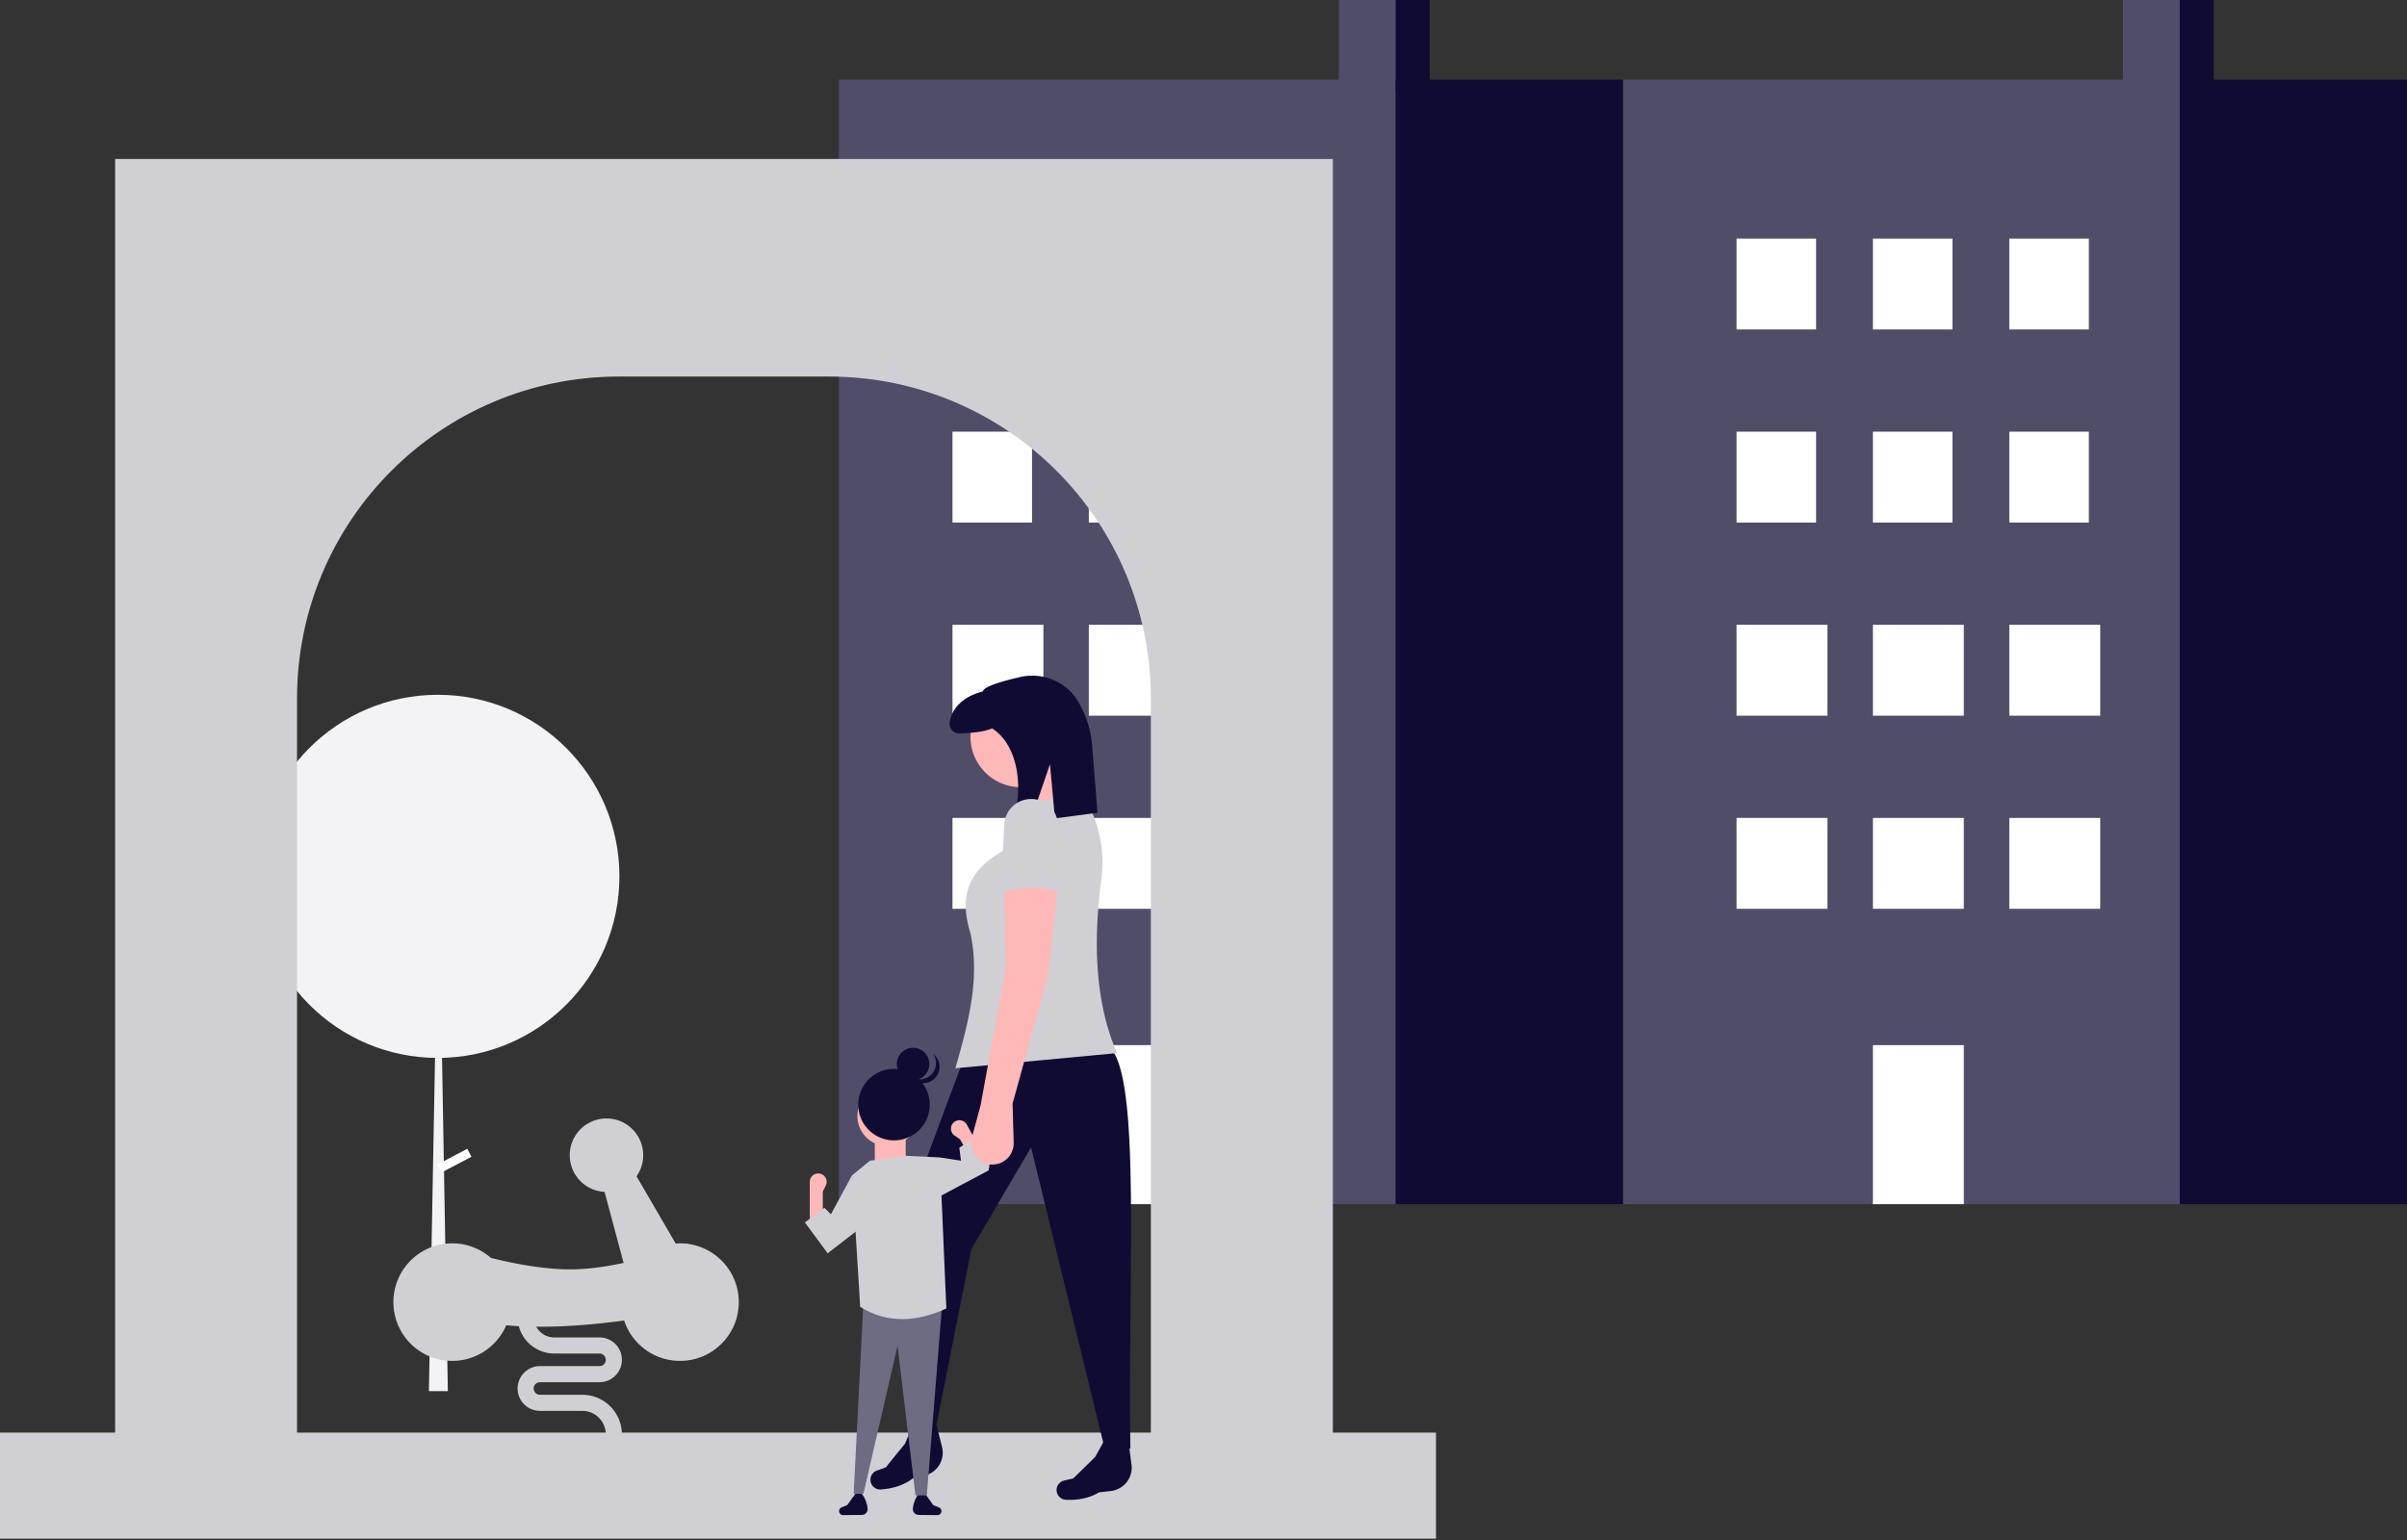 <svg width="400" height="256" viewBox="0 0 400 256" fill="none" xmlns="http://www.w3.org/2000/svg">
    <rect x="0" y="0" width="400" height="256" fill="#333333" stroke="none"/>
    <path d="M233.817 0h-11.331v15.107h11.331V0zM364.118 0h-11.33v15.107h11.33V0z" fill="#504D69"/>
    <path d="M231.931 13.22h-92.532v186.954h92.532V13.22zM362.238 13.22h-92.532v186.954h92.532V13.22z" fill="#504D69"/>
    <path d="M269.704 13.22h-37.769v186.954h37.769V13.22zM400 13.22h-37.768v186.954H400V13.22z" fill="#100B33"/>
    <path d="M171.506 39.657h-13.219v15.108h13.219V39.657zM301.802 39.657h-13.219v15.108h13.219V39.657zM194.161 39.657h-13.219v15.108h13.219V39.657zM324.463 39.657h-13.219v15.108h13.219V39.657zM216.822 39.657h-13.218v15.108h13.218V39.657zM347.129 39.657h-13.218v15.108h13.218V39.657zM171.506 71.759h-13.219v15.107h13.219V71.76zM301.802 71.759h-13.219v15.107h13.219V71.76zM194.161 71.759h-13.219v15.107h13.219V71.76zM324.463 71.759h-13.219v15.107h13.219V71.76zM216.822 71.759h-13.218v15.107h13.218V71.76zM347.129 71.759h-13.218v15.107h13.218V71.76zM173.394 103.863h-15.107v15.108h15.107v-15.108zM303.69 103.863h-15.107v15.108h15.107v-15.108zM196.05 103.863h-15.108v15.108h15.108v-15.108zM326.351 103.863h-15.107v15.108h15.107v-15.108zM218.711 103.863h-15.107v15.108h15.107v-15.108zM349.018 103.863h-15.107v15.108h15.107v-15.108zM173.394 135.968h-15.107v15.107h15.107v-15.107zM303.69 135.968h-15.107v15.107h15.107v-15.107zM196.05 135.968h-15.108v15.107h15.108v-15.107zM326.351 135.968h-15.107v15.107h15.107v-15.107zM196.05 173.736h-15.108v26.438h15.108v-26.438zM326.351 173.736h-15.107v26.438h15.107v-26.438zM218.711 135.968h-15.107v15.107h15.107v-15.107zM349.018 135.968h-15.107v15.107h15.107v-15.107z" fill="#fff"/>
    <path d="M237.601 0h-5.666v15.107h5.666V0zM367.897 0h-5.665v15.107h5.665V0z" fill="#100B33"/>
    <path d="M72.755 175.862c16.67 0 30.182-13.513 30.182-30.182 0-16.669-13.513-30.182-30.182-30.182-16.668 0-30.181 13.513-30.181 30.182 0 16.669 13.513 30.182 30.181 30.182z" fill="#F3F2F4"/>
    <path d="M72.849 145.679h.083l1.493 85.571h-3.15l1.574-85.571z" fill="#F3F2F4"/>
    <path fill-rule="evenodd" clip-rule="evenodd" d="M221.494 26.422H19.132v212.951h30.232V116.104c0-29.552 23.956-53.508 53.507-53.508h34.872c29.551 0 53.507 23.956 53.507 53.508v123.269h30.244V26.422z" fill="#D0CFD4"/>
    <path d="m77.651 190.968-4.989 2.627.695 1.32 4.99-2.626-.696-1.321z" fill="#fff"/>
    <path d="M238.634 238.148H0v17.625h238.634v-17.625z" fill="#D0CFD4"/>
    <path d="m184.613 247.853-1.989.233c-1.571.947-3.414 1.304-5.455 1.231a1.63 1.63 0 0 1-1.582-1.562 1.618 1.618 0 0 1 1.252-1.639l1.513-.351 3.646-3.566 2.2-3.98 3.195.366.665 5.056a3.915 3.915 0 0 1-3.445 4.212zM153.649 245.296l-1.949.459c-1.452 1.12-3.243 1.684-5.28 1.845a1.638 1.638 0 0 1-1.474-.686 1.625 1.625 0 0 1-.218-1.423 1.617 1.617 0 0 1 1.001-1.035l1.461-.522 3.216-3.958 1.732-4.205h3.216l1.237 4.947a3.914 3.914 0 0 1-2.942 4.578z" fill="#100B33"/>
    <path d="m152.041 236.049 3.637.559 5.735-28.955 9.932-16.925 12.029 49.238 4.476.839c-.501-27.728 1.949-62.635-3.636-66.863l-24.338 2.798-10.632 28.535 2.797 30.774z" fill="#100B33"/>
    <path d="M169.666 130.862a8.393 8.393 0 1 0 0-16.787 8.393 8.393 0 0 0 0 16.787z" fill="#FFB8B8"/>
    <path d="m181.425 135.337-10.071 1.679-2.518-8.953 7.274-2.238 5.315 9.512z" fill="#FFB8B8"/>
    <path d="m185.621 175.064-26.857 2.518c2.153-7.487 4.125-14.948 2.518-22.381-2.042-6.636-.072-10.583 5.315-13.708l3.637-8.113 9.791-1.119a21.133 21.133 0 0 1 3 13.976c-1.395 10.582-1.018 20.401 2.596 28.827z" fill="#D0CFD4"/>
    <path d="M169.482 112.557c-2.801.64-5.989 1.547-6.168 2.389-2.881.726-5.056 2.465-5.5 5.117a1.579 1.579 0 0 0 .366 1.293 1.589 1.589 0 0 0 1.227.548c1.567-.02 3.92-.17 5.473-.819 4.512 2.908 5.269 10.47 3.299 15.617l3.101-.285 3.208-9.391.819 9.023 7.076-.936-.911-11.506a17.136 17.136 0 0 0-2.692-7.6 6.59 6.59 0 0 0-.506-.657 8.99 8.99 0 0 0-8.792-2.793zM151.705 250.74a.991.991 0 0 0 .21.724.979.979 0 0 0 .76.37l3.147.033a.672.672 0 0 0 .203-1.294l-.929-.371-1.35-1.89h-1.081a4.952 4.952 0 0 0-.959 2.422v.005l-.001.001zM144.183 250.74a.991.991 0 0 1-.504.972.991.991 0 0 1-.465.122l-3.148.033a.674.674 0 0 1-.624-.67.672.672 0 0 1 .422-.624l.928-.371 1.351-1.89h1.08c.53.707.862 1.543.959 2.422v.005l.001.001z" fill="#100B33"/>
    <path d="M141.865 248.312h1.621l5.672-24.577 2.971 24.847h1.89l2.566-32.005-13.099-.135-1.621 31.87z" fill="#6E6C82"/>
    <path d="M134.573 203.209h2.161v-5.131l.492-.984a1.4 1.4 0 1 0-2.653-.626v6.741zM147.409 190.515a4.997 4.997 0 1 0 0-9.993 4.997 4.997 0 0 0 0 9.993z" fill="#FFB8B8"/>
    <path d="M150.51 188.085h-5.132v5.942h5.132v-5.942z" fill="#FFB8B8"/>
    <path d="M142.95 217.252c4.542 2.803 9.345 2.529 14.314.27l-1.08-25.117-5.672-.27-5.942.81-2.97 2.431 1.35 21.876z" fill="#D0CFD4"/>
    <path d="m137.541 208.341 5.942-4.592-1.89-8.372-3.511 6.482-1.081-1.08-3.241 2.43 3.781 5.132z" fill="#D0CFD4"/>
    <path d="m163.925 192.836-1.891 1.047-2.487-4.488-.907-.621a1.4 1.4 0 1 1 2.016-1.833l.78 1.407 2.489 4.488z" fill="#FFB8B8"/>
    <path d="m153.348 200.373 7.171-3.807 3.767-2 .54-3.241-2.431-2.43-2.97 1.89.27 2.161-3.511-.54-2.836 7.967z" fill="#D0CFD4"/>
    <path d="M148.49 189.57a5.942 5.942 0 1 0 0-11.883 5.942 5.942 0 0 0 0 11.883z" fill="#100B33"/>
    <path d="M151.733 179.576a2.7 2.7 0 1 0 .001-5.4 2.7 2.7 0 0 0-.001 5.4z" fill="#100B33"/>
    <path d="M151.597 179.134a2.703 2.703 0 0 0 3.274-.61 2.702 2.702 0 0 0 .192-3.325 2.706 2.706 0 0 1 1.072 1.994 2.7 2.7 0 0 1-4.912 1.701c.118.091.243.171.374.24z" fill="#100B33"/>
    <path d="m168.272 183.456.185 6.495a3.54 3.54 0 1 1-6.958-.823l1.459-5.393 4.196-22.94-.28-13.428 8.953-.28-1.679 15.107-5.876 21.262z" fill="#FFB8B8"/>
    <path d="M176.392 148.486a14.15 14.15 0 0 0-10.071 0l.559-11.19a4.475 4.475 0 0 1 2.763-4.136 4.482 4.482 0 0 1 4.879.97 4.495 4.495 0 0 1 1.311 3.166l.559 11.19z" fill="#D0CFD4"/>
    <path fill-rule="evenodd" clip-rule="evenodd" d="M105.782 195.541a6.106 6.106 0 1 0-5.314 2.589l3.164 11.808c-3.399.737-7.209 1.247-10.776 1.024-4.073-.254-8.044-1.04-11.29-1.869a9.735 9.735 0 0 0-7.507-2.346l-.153-.059s-.11.04-.297.119c-4.666.738-8.234 4.778-8.234 9.651 0 5.396 4.375 9.77 9.77 9.77 4.03 0 7.491-2.44 8.985-5.923a53.8 53.8 0 0 0 2.086.153 6.106 6.106 0 0 0 5.903 4.545h7.507a1.045 1.045 0 1 1 0 2.091h-9.89a3.72 3.72 0 1 0 0 7.441h7.03a3.905 3.905 0 0 1 3.905 3.905h2.675a6.58 6.58 0 0 0-6.58-6.58h-7.03a1.045 1.045 0 0 1 0-2.091h9.89a3.72 3.72 0 1 0 0-7.442h-7.507a3.428 3.428 0 0 1-3.007-1.78c5.059.046 10.26-.445 14.608-1.033a9.773 9.773 0 0 0 9.283 6.714c5.396 0 9.77-4.374 9.77-9.77 0-4.988-3.737-9.102-8.564-9.697v-.073l-.139.057a9.911 9.911 0 0 0-1.785-.032l-6.503-11.172z" fill="#D0CFD4"/>
</svg>
